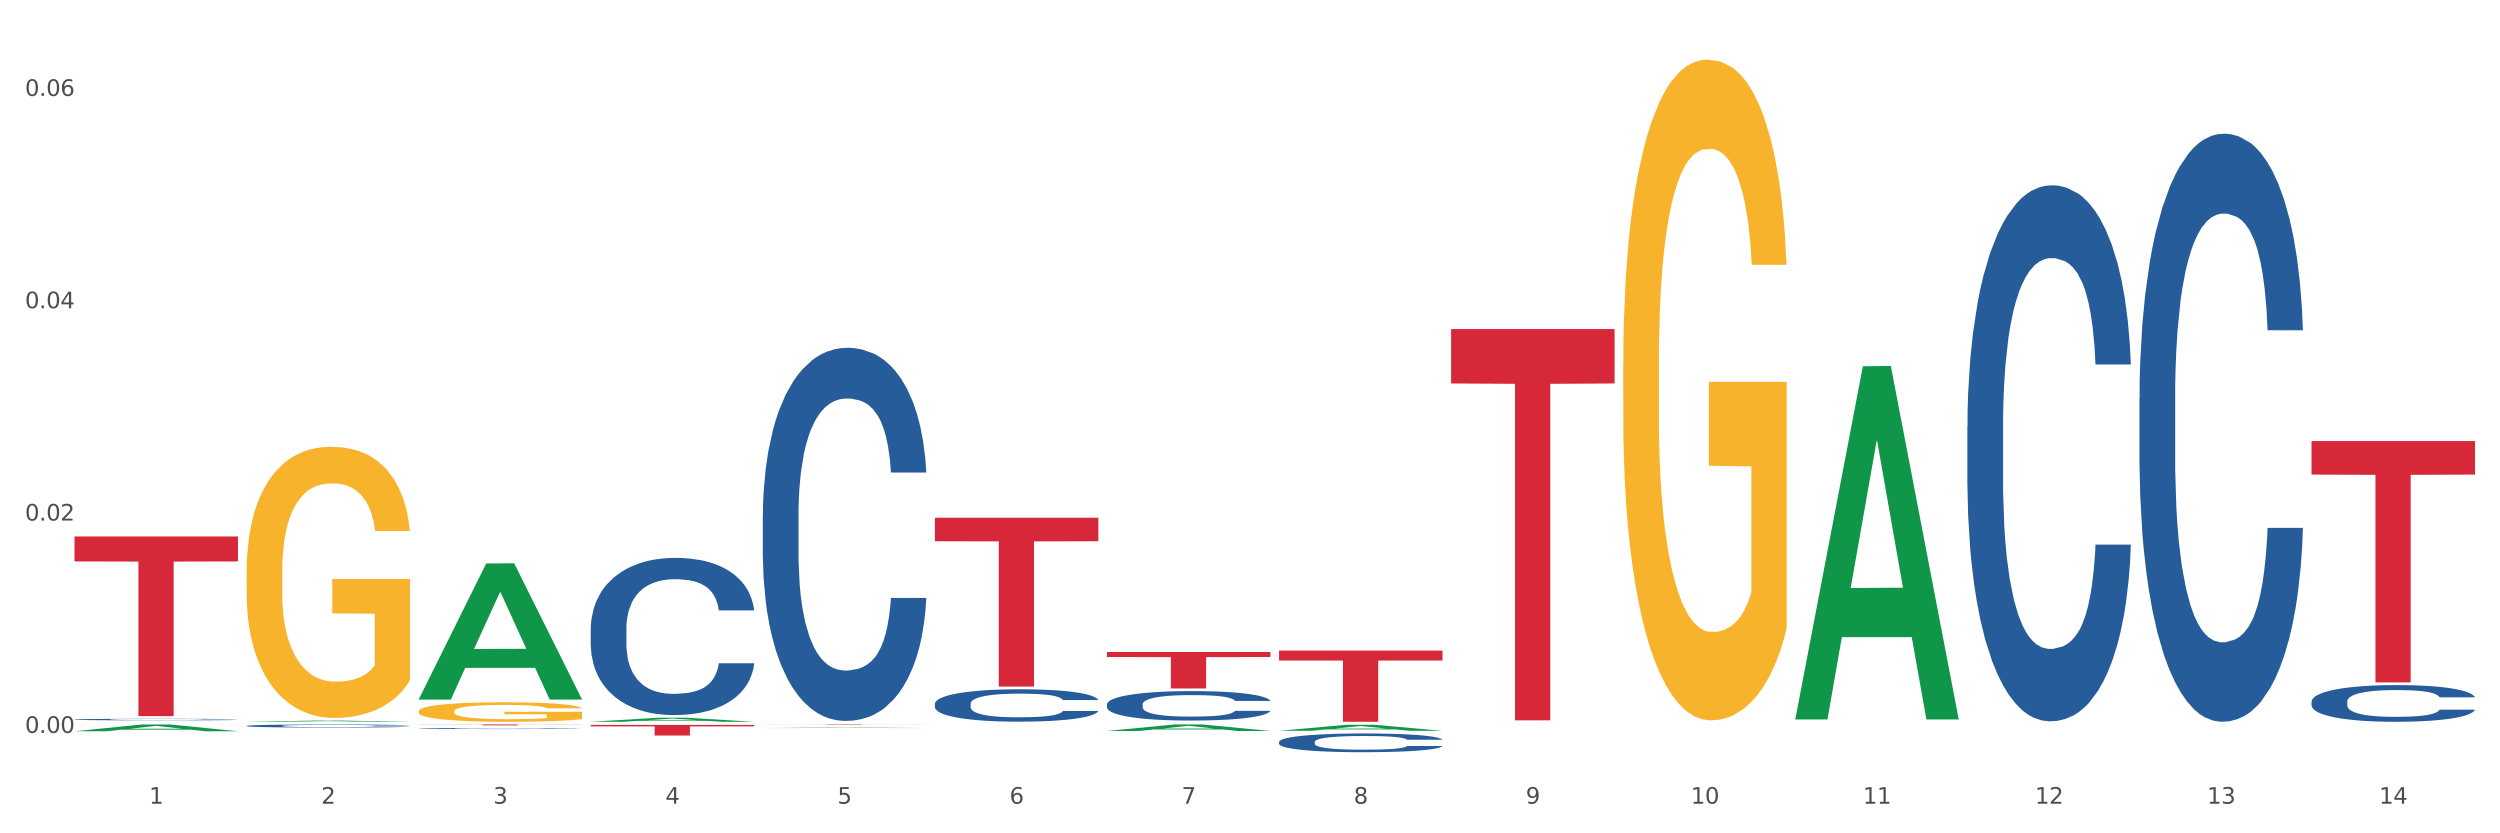 <?xml version="1.0" encoding="utf-8" standalone="no"?>
<!DOCTYPE svg PUBLIC "-//W3C//DTD SVG 1.1//EN"
  "http://www.w3.org/Graphics/SVG/1.1/DTD/svg11.dtd">
<svg xmlns:xlink="http://www.w3.org/1999/xlink" width="1080pt" height="360pt" viewBox="0 0 1080 360" xmlns="http://www.w3.org/2000/svg" version="1.1">
 <rect x="0" y="0" width="1080" height="360" fill="#333333" stroke="none"/>
 <defs>
  <style type="text/css">*{stroke-linejoin: round; stroke-linecap: butt}</style>
 </defs>
 <g id="figure_1">
  <g id="patch_1">
   <path d="M 0 360 
L 1080 360 
L 1080 0 
L 0 0 
z
" style="fill: #ffffff; stroke: #ffffff; stroke-linejoin: miter"/>
  </g>
  <g id="axes_1">
   <g id="matplotlib.axis_1">
    <g id="xtick_1">
     <g id="text_1">
      <!-- 1 -->
      <g style="fill: #4d4d4d" transform="translate(64.432 347.204) scale(0.096 -0.096)">
       <defs>
        <path id="DejaVuSans-31" d="M 794 531 
L 1825 531 
L 1825 4091 
L 703 3866 
L 703 4441 
L 1819 4666 
L 2450 4666 
L 2450 531 
L 3481 531 
L 3481 0 
L 794 0 
L 794 531 
z
" transform="scale(0.016)"/>
       </defs>
       <use xlink:href="#DejaVuSans-31"/>
      </g>
     </g>
    </g>
    <g id="xtick_2">
     <g id="text_2">
      <!-- 2 -->
      <g style="fill: #4d4d4d" transform="translate(138.771 347.204) scale(0.096 -0.096)">
       <defs>
        <path id="DejaVuSans-32" d="M 1228 531 
L 3431 531 
L 3431 0 
L 469 0 
L 469 531 
Q 828 903 1448 1529 
Q 2069 2156 2228 2338 
Q 2531 2678 2651 2914 
Q 2772 3150 2772 3378 
Q 2772 3750 2511 3984 
Q 2250 4219 1831 4219 
Q 1534 4219 1204 4116 
Q 875 4013 500 3803 
L 500 4441 
Q 881 4594 1212 4672 
Q 1544 4750 1819 4750 
Q 2544 4750 2975 4387 
Q 3406 4025 3406 3419 
Q 3406 3131 3298 2873 
Q 3191 2616 2906 2266 
Q 2828 2175 2409 1742 
Q 1991 1309 1228 531 
z
" transform="scale(0.016)"/>
       </defs>
       <use xlink:href="#DejaVuSans-32"/>
      </g>
     </g>
    </g>
    <g id="xtick_3">
     <g id="text_3">
      <!-- 3 -->
      <g style="fill: #4d4d4d" transform="translate(213.109 347.204) scale(0.096 -0.096)">
       <defs>
        <path id="DejaVuSans-33" d="M 2597 2516 
Q 3050 2419 3304 2112 
Q 3559 1806 3559 1356 
Q 3559 666 3084 287 
Q 2609 -91 1734 -91 
Q 1441 -91 1130 -33 
Q 819 25 488 141 
L 488 750 
Q 750 597 1062 519 
Q 1375 441 1716 441 
Q 2309 441 2620 675 
Q 2931 909 2931 1356 
Q 2931 1769 2642 2001 
Q 2353 2234 1838 2234 
L 1294 2234 
L 1294 2753 
L 1863 2753 
Q 2328 2753 2575 2939 
Q 2822 3125 2822 3475 
Q 2822 3834 2567 4026 
Q 2313 4219 1838 4219 
Q 1578 4219 1281 4162 
Q 984 4106 628 3988 
L 628 4550 
Q 988 4650 1302 4700 
Q 1616 4750 1894 4750 
Q 2613 4750 3031 4423 
Q 3450 4097 3450 3541 
Q 3450 3153 3228 2886 
Q 3006 2619 2597 2516 
z
" transform="scale(0.016)"/>
       </defs>
       <use xlink:href="#DejaVuSans-33"/>
      </g>
     </g>
    </g>
    <g id="xtick_4">
     <g id="text_4">
      <!-- 4 -->
      <g style="fill: #4d4d4d" transform="translate(287.448 347.204) scale(0.096 -0.096)">
       <defs>
        <path id="DejaVuSans-34" d="M 2419 4116 
L 825 1625 
L 2419 1625 
L 2419 4116 
z
M 2253 4666 
L 3047 4666 
L 3047 1625 
L 3713 1625 
L 3713 1100 
L 3047 1100 
L 3047 0 
L 2419 0 
L 2419 1100 
L 313 1100 
L 313 1709 
L 2253 4666 
z
" transform="scale(0.016)"/>
       </defs>
       <use xlink:href="#DejaVuSans-34"/>
      </g>
     </g>
    </g>
    <g id="xtick_5">
     <g id="text_5">
      <!-- 5 -->
      <g style="fill: #4d4d4d" transform="translate(361.787 347.204) scale(0.096 -0.096)">
       <defs>
        <path id="DejaVuSans-35" d="M 691 4666 
L 3169 4666 
L 3169 4134 
L 1269 4134 
L 1269 2991 
Q 1406 3038 1543 3061 
Q 1681 3084 1819 3084 
Q 2600 3084 3056 2656 
Q 3513 2228 3513 1497 
Q 3513 744 3044 326 
Q 2575 -91 1722 -91 
Q 1428 -91 1123 -41 
Q 819 9 494 109 
L 494 744 
Q 775 591 1075 516 
Q 1375 441 1709 441 
Q 2250 441 2565 725 
Q 2881 1009 2881 1497 
Q 2881 1984 2565 2268 
Q 2250 2553 1709 2553 
Q 1456 2553 1204 2497 
Q 953 2441 691 2322 
L 691 4666 
z
" transform="scale(0.016)"/>
       </defs>
       <use xlink:href="#DejaVuSans-35"/>
      </g>
     </g>
    </g>
    <g id="xtick_6">
     <g id="text_6">
      <!-- 6 -->
      <g style="fill: #4d4d4d" transform="translate(436.125 347.204) scale(0.096 -0.096)">
       <defs>
        <path id="DejaVuSans-36" d="M 2113 2584 
Q 1688 2584 1439 2293 
Q 1191 2003 1191 1497 
Q 1191 994 1439 701 
Q 1688 409 2113 409 
Q 2538 409 2786 701 
Q 3034 994 3034 1497 
Q 3034 2003 2786 2293 
Q 2538 2584 2113 2584 
z
M 3366 4563 
L 3366 3988 
Q 3128 4100 2886 4159 
Q 2644 4219 2406 4219 
Q 1781 4219 1451 3797 
Q 1122 3375 1075 2522 
Q 1259 2794 1537 2939 
Q 1816 3084 2150 3084 
Q 2853 3084 3261 2657 
Q 3669 2231 3669 1497 
Q 3669 778 3244 343 
Q 2819 -91 2113 -91 
Q 1303 -91 875 529 
Q 447 1150 447 2328 
Q 447 3434 972 4092 
Q 1497 4750 2381 4750 
Q 2619 4750 2861 4703 
Q 3103 4656 3366 4563 
z
" transform="scale(0.016)"/>
       </defs>
       <use xlink:href="#DejaVuSans-36"/>
      </g>
     </g>
    </g>
    <g id="xtick_7">
     <g id="text_7">
      <!-- 7 -->
      <g style="fill: #4d4d4d" transform="translate(510.464 347.204) scale(0.096 -0.096)">
       <defs>
        <path id="DejaVuSans-37" d="M 525 4666 
L 3525 4666 
L 3525 4397 
L 1831 0 
L 1172 0 
L 2766 4134 
L 525 4134 
L 525 4666 
z
" transform="scale(0.016)"/>
       </defs>
       <use xlink:href="#DejaVuSans-37"/>
      </g>
     </g>
    </g>
    <g id="xtick_8">
     <g id="text_8">
      <!-- 8 -->
      <g style="fill: #4d4d4d" transform="translate(584.803 347.204) scale(0.096 -0.096)">
       <defs>
        <path id="DejaVuSans-38" d="M 2034 2216 
Q 1584 2216 1326 1975 
Q 1069 1734 1069 1313 
Q 1069 891 1326 650 
Q 1584 409 2034 409 
Q 2484 409 2743 651 
Q 3003 894 3003 1313 
Q 3003 1734 2745 1975 
Q 2488 2216 2034 2216 
z
M 1403 2484 
Q 997 2584 770 2862 
Q 544 3141 544 3541 
Q 544 4100 942 4425 
Q 1341 4750 2034 4750 
Q 2731 4750 3128 4425 
Q 3525 4100 3525 3541 
Q 3525 3141 3298 2862 
Q 3072 2584 2669 2484 
Q 3125 2378 3379 2068 
Q 3634 1759 3634 1313 
Q 3634 634 3220 271 
Q 2806 -91 2034 -91 
Q 1263 -91 848 271 
Q 434 634 434 1313 
Q 434 1759 690 2068 
Q 947 2378 1403 2484 
z
M 1172 3481 
Q 1172 3119 1398 2916 
Q 1625 2713 2034 2713 
Q 2441 2713 2670 2916 
Q 2900 3119 2900 3481 
Q 2900 3844 2670 4047 
Q 2441 4250 2034 4250 
Q 1625 4250 1398 4047 
Q 1172 3844 1172 3481 
z
" transform="scale(0.016)"/>
       </defs>
       <use xlink:href="#DejaVuSans-38"/>
      </g>
     </g>
    </g>
    <g id="xtick_9">
     <g id="text_9">
      <!-- 9 -->
      <g style="fill: #4d4d4d" transform="translate(659.142 347.204) scale(0.096 -0.096)">
       <defs>
        <path id="DejaVuSans-39" d="M 703 97 
L 703 672 
Q 941 559 1184 500 
Q 1428 441 1663 441 
Q 2288 441 2617 861 
Q 2947 1281 2994 2138 
Q 2813 1869 2534 1725 
Q 2256 1581 1919 1581 
Q 1219 1581 811 2004 
Q 403 2428 403 3163 
Q 403 3881 828 4315 
Q 1253 4750 1959 4750 
Q 2769 4750 3195 4129 
Q 3622 3509 3622 2328 
Q 3622 1225 3098 567 
Q 2575 -91 1691 -91 
Q 1453 -91 1209 -44 
Q 966 3 703 97 
z
M 1959 2075 
Q 2384 2075 2632 2365 
Q 2881 2656 2881 3163 
Q 2881 3666 2632 3958 
Q 2384 4250 1959 4250 
Q 1534 4250 1286 3958 
Q 1038 3666 1038 3163 
Q 1038 2656 1286 2365 
Q 1534 2075 1959 2075 
z
" transform="scale(0.016)"/>
       </defs>
       <use xlink:href="#DejaVuSans-39"/>
      </g>
     </g>
    </g>
    <g id="xtick_10">
     <g id="text_10">
      <!-- 10 -->
      <g style="fill: #4d4d4d" transform="translate(730.426 347.204) scale(0.096 -0.096)">
       <defs>
        <path id="DejaVuSans-30" d="M 2034 4250 
Q 1547 4250 1301 3770 
Q 1056 3291 1056 2328 
Q 1056 1369 1301 889 
Q 1547 409 2034 409 
Q 2525 409 2770 889 
Q 3016 1369 3016 2328 
Q 3016 3291 2770 3770 
Q 2525 4250 2034 4250 
z
M 2034 4750 
Q 2819 4750 3233 4129 
Q 3647 3509 3647 2328 
Q 3647 1150 3233 529 
Q 2819 -91 2034 -91 
Q 1250 -91 836 529 
Q 422 1150 422 2328 
Q 422 3509 836 4129 
Q 1250 4750 2034 4750 
z
" transform="scale(0.016)"/>
       </defs>
       <use xlink:href="#DejaVuSans-31"/>
       <use xlink:href="#DejaVuSans-30" transform="translate(63.623 0)"/>
      </g>
     </g>
    </g>
    <g id="xtick_11">
     <g id="text_11">
      <!-- 11 -->
      <g style="fill: #4d4d4d" transform="translate(804.765 347.204) scale(0.096 -0.096)">
       <use xlink:href="#DejaVuSans-31"/>
       <use xlink:href="#DejaVuSans-31" transform="translate(63.623 0)"/>
      </g>
     </g>
    </g>
    <g id="xtick_12">
     <g id="text_12">
      <!-- 12 -->
      <g style="fill: #4d4d4d" transform="translate(879.104 347.204) scale(0.096 -0.096)">
       <use xlink:href="#DejaVuSans-31"/>
       <use xlink:href="#DejaVuSans-32" transform="translate(63.623 0)"/>
      </g>
     </g>
    </g>
    <g id="xtick_13">
     <g id="text_13">
      <!-- 13 -->
      <g style="fill: #4d4d4d" transform="translate(953.442 347.204) scale(0.096 -0.096)">
       <use xlink:href="#DejaVuSans-31"/>
       <use xlink:href="#DejaVuSans-33" transform="translate(63.623 0)"/>
      </g>
     </g>
    </g>
    <g id="xtick_14">
     <g id="text_14">
      <!-- 14 -->
      <g style="fill: #4d4d4d" transform="translate(1027.781 347.204) scale(0.096 -0.096)">
       <use xlink:href="#DejaVuSans-31"/>
       <use xlink:href="#DejaVuSans-34" transform="translate(63.623 0)"/>
      </g>
     </g>
    </g>
    <g id="xtick_15"/>
    <g id="xtick_16"/>
    <g id="xtick_17"/>
    <g id="xtick_18"/>
    <g id="xtick_19"/>
    <g id="xtick_20"/>
    <g id="xtick_21"/>
    <g id="xtick_22"/>
    <g id="xtick_23"/>
    <g id="xtick_24"/>
    <g id="xtick_25"/>
    <g id="xtick_26"/>
    <g id="xtick_27"/>
   </g>
   <g id="matplotlib.axis_2">
    <g id="ytick_1">
     <g id="text_15">
      <!-- 0.00 -->
      <g style="fill: #4d4d4d" transform="translate(10.8 316.607) scale(0.096 -0.096)">
       <defs>
        <path id="DejaVuSans-2e" d="M 684 794 
L 1344 794 
L 1344 0 
L 684 0 
L 684 794 
z
" transform="scale(0.016)"/>
       </defs>
       <use xlink:href="#DejaVuSans-30"/>
       <use xlink:href="#DejaVuSans-2e" transform="translate(63.623 0)"/>
       <use xlink:href="#DejaVuSans-30" transform="translate(95.41 0)"/>
       <use xlink:href="#DejaVuSans-30" transform="translate(159.033 0)"/>
      </g>
     </g>
    </g>
    <g id="ytick_2">
     <g id="text_16">
      <!-- 0.02 -->
      <g style="fill: #4d4d4d" transform="translate(10.8 224.884) scale(0.096 -0.096)">
       <use xlink:href="#DejaVuSans-30"/>
       <use xlink:href="#DejaVuSans-2e" transform="translate(63.623 0)"/>
       <use xlink:href="#DejaVuSans-30" transform="translate(95.41 0)"/>
       <use xlink:href="#DejaVuSans-32" transform="translate(159.033 0)"/>
      </g>
     </g>
    </g>
    <g id="ytick_3">
     <g id="text_17">
      <!-- 0.04 -->
      <g style="fill: #4d4d4d" transform="translate(10.8 133.16) scale(0.096 -0.096)">
       <use xlink:href="#DejaVuSans-30"/>
       <use xlink:href="#DejaVuSans-2e" transform="translate(63.623 0)"/>
       <use xlink:href="#DejaVuSans-30" transform="translate(95.41 0)"/>
       <use xlink:href="#DejaVuSans-34" transform="translate(159.033 0)"/>
      </g>
     </g>
    </g>
    <g id="ytick_4">
     <g id="text_18">
      <!-- 0.06 -->
      <g style="fill: #4d4d4d" transform="translate(10.8 41.436) scale(0.096 -0.096)">
       <use xlink:href="#DejaVuSans-30"/>
       <use xlink:href="#DejaVuSans-2e" transform="translate(63.623 0)"/>
       <use xlink:href="#DejaVuSans-30" transform="translate(95.41 0)"/>
       <use xlink:href="#DejaVuSans-36" transform="translate(159.033 0)"/>
      </g>
     </g>
    </g>
    <g id="ytick_5"/>
    <g id="ytick_6"/>
    <g id="ytick_7"/>
   </g>
   <g id="PolyCollection_1">
    <path d="M 32.175 315.911 
L 32.248 315.908 
L 61.37 312.963 
L 73.456 312.96 
L 102.797 315.917 
L 88.818 315.917 
L 82.484 315.228 
L 52.415 315.228 
L 52.197 315.239 
L 46.081 315.917 
L 32.175 315.917 
L 32.175 315.911 
L 56.201 314.817 
L 78.698 314.814 
L 67.559 313.59 
L 67.413 313.584 
L 67.267 313.593 
L 56.128 314.814 
L 56.201 314.817 
L 32.175 315.911 
z
" clip-path="url(#p1decc661fa)" style="fill: #109648"/>
    <path d="M 552.546 320.496 
L 552.629 320.489 
L 552.629 320.282 
L 552.88 320.001 
L 553.798 319.484 
L 554.967 319.093 
L 556.97 318.635 
L 558.055 318.443 
L 559.475 318.229 
L 562.396 317.882 
L 565.735 317.586 
L 568.073 317.424 
L 569.826 317.32 
L 573.749 317.136 
L 576.003 317.054 
L 578.34 316.988 
L 580.344 316.944 
L 583.683 316.892 
L 586.354 316.87 
L 589.443 316.862 
L 592.031 316.87 
L 595.453 316.899 
L 600.462 316.988 
L 602.382 317.04 
L 604.97 317.128 
L 607.641 317.246 
L 609.811 317.365 
L 612.316 317.534 
L 614.903 317.756 
L 617.408 318.037 
L 619.161 318.295 
L 620.58 318.568 
L 621.832 318.901 
L 622.75 319.263 
L 623.168 319.565 
L 607.891 319.565 
L 607.474 319.292 
L 606.639 318.997 
L 605.804 318.797 
L 604.886 318.635 
L 603.467 318.45 
L 602.215 318.332 
L 600.128 318.192 
L 598.208 318.103 
L 596.622 318.051 
L 594.702 318.007 
L 590.612 317.963 
L 587.69 317.963 
L 585.853 317.978 
L 583.6 318.015 
L 581.68 318.066 
L 579.426 318.155 
L 577.673 318.251 
L 575.92 318.376 
L 574.918 318.465 
L 573.415 318.628 
L 572.414 318.76 
L 571.078 318.989 
L 570.327 319.152 
L 568.991 319.573 
L 568.407 319.883 
L 568.156 320.097 
L 567.989 320.334 
L 567.989 321.486 
L 568.49 322.003 
L 568.908 322.224 
L 569.575 322.475 
L 570.827 322.8 
L 572.664 323.118 
L 574.584 323.347 
L 576.17 323.487 
L 577.673 323.591 
L 579.175 323.672 
L 581.012 323.746 
L 582.514 323.79 
L 584.768 323.834 
L 587.439 323.856 
L 589.526 323.856 
L 593.784 323.82 
L 595.704 323.783 
L 597.54 323.731 
L 599.544 323.65 
L 601.13 323.561 
L 602.048 323.495 
L 603.551 323.354 
L 604.719 323.207 
L 605.721 323.037 
L 606.389 322.889 
L 607.14 322.667 
L 607.724 322.416 
L 607.891 322.283 
L 623.168 322.283 
L 622.834 322.549 
L 622.249 322.808 
L 621.081 323.155 
L 620.163 323.354 
L 618.743 323.598 
L 617.241 323.805 
L 615.154 324.034 
L 613.234 324.204 
L 611.23 324.351 
L 609.06 324.484 
L 605.137 324.669 
L 603.718 324.721 
L 600.712 324.809 
L 598.375 324.861 
L 594.952 324.913 
L 591.446 324.942 
L 587.773 324.95 
L 584.518 324.935 
L 580.928 324.89 
L 578.674 324.846 
L 576.17 324.78 
L 573.248 324.676 
L 570.494 324.551 
L 567.906 324.403 
L 565.485 324.233 
L 563.231 324.041 
L 560.309 323.724 
L 558.139 323.413 
L 556.553 323.125 
L 555.468 322.882 
L 554.382 322.571 
L 553.798 322.357 
L 552.88 321.84 
L 552.546 321.36 
L 552.546 320.496 
z
" clip-path="url(#p1decc661fa)" style="fill: #255c99"/>
    <path d="M 478.207 304.276 
L 478.291 304.264 
L 478.291 303.939 
L 478.541 303.498 
L 479.459 302.684 
L 480.628 302.069 
L 482.632 301.348 
L 483.717 301.046 
L 485.136 300.71 
L 488.058 300.164 
L 491.397 299.699 
L 493.734 299.443 
L 495.487 299.281 
L 499.41 298.99 
L 501.664 298.862 
L 504.002 298.758 
L 506.005 298.688 
L 509.344 298.607 
L 512.016 298.572 
L 515.104 298.56 
L 517.692 298.572 
L 521.115 298.618 
L 526.123 298.758 
L 528.043 298.839 
L 530.631 298.979 
L 533.302 299.164 
L 535.473 299.35 
L 537.977 299.617 
L 540.565 299.966 
L 543.069 300.407 
L 544.822 300.814 
L 546.241 301.244 
L 547.493 301.767 
L 548.412 302.336 
L 548.829 302.812 
L 533.553 302.812 
L 533.135 302.382 
L 532.301 301.918 
L 531.466 301.604 
L 530.548 301.348 
L 529.128 301.058 
L 527.876 300.872 
L 525.789 300.651 
L 523.869 300.512 
L 522.283 300.431 
L 520.363 300.361 
L 516.273 300.291 
L 513.351 300.291 
L 511.515 300.315 
L 509.261 300.373 
L 507.341 300.454 
L 505.087 300.593 
L 503.334 300.744 
L 501.581 300.942 
L 500.579 301.081 
L 499.077 301.337 
L 498.075 301.546 
L 496.739 301.906 
L 495.988 302.162 
L 494.652 302.824 
L 494.068 303.312 
L 493.818 303.649 
L 493.651 304.02 
L 493.651 305.833 
L 494.151 306.646 
L 494.569 306.994 
L 495.237 307.389 
L 496.489 307.901 
L 498.325 308.4 
L 500.245 308.76 
L 501.831 308.981 
L 503.334 309.144 
L 504.837 309.271 
L 506.673 309.388 
L 508.176 309.457 
L 510.429 309.527 
L 513.101 309.562 
L 515.188 309.562 
L 519.445 309.504 
L 521.365 309.446 
L 523.202 309.364 
L 525.205 309.237 
L 526.791 309.097 
L 527.709 308.993 
L 529.212 308.772 
L 530.381 308.54 
L 531.382 308.272 
L 532.05 308.04 
L 532.801 307.691 
L 533.386 307.297 
L 533.553 307.087 
L 548.829 307.087 
L 548.495 307.506 
L 547.911 307.912 
L 546.742 308.458 
L 545.824 308.772 
L 544.405 309.155 
L 542.902 309.481 
L 540.815 309.841 
L 538.895 310.108 
L 536.892 310.34 
L 534.721 310.549 
L 530.798 310.84 
L 529.379 310.921 
L 526.374 311.061 
L 524.036 311.142 
L 520.614 311.223 
L 517.108 311.27 
L 513.435 311.281 
L 510.179 311.258 
L 506.59 311.188 
L 504.336 311.119 
L 501.831 311.014 
L 498.91 310.851 
L 496.155 310.654 
L 493.567 310.422 
L 491.146 310.154 
L 488.892 309.852 
L 485.971 309.353 
L 483.8 308.865 
L 482.214 308.412 
L 481.129 308.028 
L 480.044 307.54 
L 479.459 307.204 
L 478.541 306.39 
L 478.207 305.635 
L 478.207 304.276 
z
" clip-path="url(#p1decc661fa)" style="fill: #255c99"/>
    <path d="M 403.869 304.051 
L 403.952 304.039 
L 403.952 303.681 
L 404.202 303.195 
L 405.121 302.301 
L 406.289 301.624 
L 408.293 300.831 
L 409.378 300.499 
L 410.797 300.129 
L 413.719 299.528 
L 417.058 299.017 
L 419.395 298.736 
L 421.148 298.557 
L 425.072 298.238 
L 427.326 298.097 
L 429.663 297.982 
L 431.666 297.905 
L 435.006 297.816 
L 437.677 297.778 
L 440.766 297.765 
L 443.353 297.778 
L 446.776 297.829 
L 451.785 297.982 
L 453.704 298.072 
L 456.292 298.225 
L 458.964 298.429 
L 461.134 298.634 
L 463.638 298.928 
L 466.226 299.311 
L 468.73 299.797 
L 470.483 300.244 
L 471.903 300.716 
L 473.155 301.291 
L 474.073 301.918 
L 474.49 302.441 
L 459.214 302.441 
L 458.797 301.969 
L 457.962 301.458 
L 457.127 301.113 
L 456.209 300.831 
L 454.79 300.512 
L 453.538 300.308 
L 451.451 300.065 
L 449.531 299.912 
L 447.945 299.822 
L 446.025 299.745 
L 441.934 299.669 
L 439.012 299.669 
L 437.176 299.694 
L 434.922 299.758 
L 433.002 299.848 
L 430.748 300.001 
L 428.995 300.167 
L 427.242 300.384 
L 426.24 300.538 
L 424.738 300.819 
L 423.736 301.049 
L 422.401 301.445 
L 421.649 301.726 
L 420.314 302.454 
L 419.729 302.991 
L 419.479 303.361 
L 419.312 303.77 
L 419.312 305.763 
L 419.813 306.658 
L 420.23 307.041 
L 420.898 307.476 
L 422.15 308.038 
L 423.987 308.587 
L 425.907 308.983 
L 427.493 309.226 
L 428.995 309.405 
L 430.498 309.545 
L 432.334 309.673 
L 433.837 309.75 
L 436.091 309.827 
L 438.762 309.865 
L 440.849 309.865 
L 445.106 309.801 
L 447.026 309.737 
L 448.863 309.648 
L 450.866 309.507 
L 452.452 309.354 
L 453.371 309.239 
L 454.873 308.996 
L 456.042 308.741 
L 457.044 308.447 
L 457.711 308.191 
L 458.463 307.808 
L 459.047 307.373 
L 459.214 307.143 
L 474.49 307.143 
L 474.156 307.603 
L 473.572 308.051 
L 472.403 308.651 
L 471.485 308.996 
L 470.066 309.418 
L 468.563 309.775 
L 466.477 310.172 
L 464.557 310.465 
L 462.553 310.721 
L 460.383 310.951 
L 456.459 311.27 
L 455.04 311.36 
L 452.035 311.513 
L 449.698 311.603 
L 446.275 311.692 
L 442.769 311.743 
L 439.096 311.756 
L 435.84 311.73 
L 432.251 311.654 
L 429.997 311.577 
L 427.493 311.462 
L 424.571 311.283 
L 421.816 311.066 
L 419.228 310.81 
L 416.808 310.517 
L 414.554 310.184 
L 411.632 309.635 
L 409.462 309.098 
L 407.875 308.6 
L 406.79 308.178 
L 405.705 307.642 
L 405.121 307.271 
L 404.202 306.377 
L 403.869 305.546 
L 403.869 304.051 
z
" clip-path="url(#p1decc661fa)" style="fill: #255c99"/>
    <path d="M 329.53 222.678 
L 329.613 222.53 
L 329.613 218.408 
L 329.864 212.814 
L 330.782 202.51 
L 331.951 194.708 
L 333.954 185.581 
L 335.039 181.753 
L 336.458 177.484 
L 339.38 170.565 
L 342.719 164.677 
L 345.057 161.438 
L 346.81 159.377 
L 350.733 155.697 
L 352.987 154.078 
L 355.324 152.753 
L 357.328 151.87 
L 360.667 150.839 
L 363.338 150.397 
L 366.427 150.25 
L 369.015 150.397 
L 372.437 150.986 
L 377.446 152.753 
L 379.366 153.783 
L 381.954 155.55 
L 384.625 157.905 
L 386.795 160.261 
L 389.3 163.646 
L 391.887 168.063 
L 394.392 173.657 
L 396.145 178.809 
L 397.564 184.256 
L 398.816 190.88 
L 399.734 198.093 
L 400.152 204.129 
L 384.875 204.129 
L 384.458 198.682 
L 383.623 192.794 
L 382.788 188.819 
L 381.87 185.581 
L 380.451 181.9 
L 379.199 179.545 
L 377.112 176.748 
L 375.192 174.982 
L 373.606 173.951 
L 371.686 173.068 
L 367.595 172.185 
L 364.674 172.185 
L 362.837 172.479 
L 360.583 173.215 
L 358.663 174.245 
L 356.41 176.012 
L 354.656 177.926 
L 352.903 180.428 
L 351.902 182.195 
L 350.399 185.433 
L 349.397 188.083 
L 348.062 192.647 
L 347.31 195.885 
L 345.975 204.276 
L 345.391 210.459 
L 345.14 214.728 
L 344.973 219.439 
L 344.973 242.404 
L 345.474 252.708 
L 345.891 257.125 
L 346.559 262.13 
L 347.811 268.607 
L 349.648 274.937 
L 351.568 279.501 
L 353.154 282.298 
L 354.656 284.358 
L 356.159 285.978 
L 357.996 287.45 
L 359.498 288.333 
L 361.752 289.216 
L 364.423 289.658 
L 366.51 289.658 
L 370.768 288.922 
L 372.688 288.186 
L 374.524 287.155 
L 376.528 285.536 
L 378.114 283.77 
L 379.032 282.445 
L 380.534 279.648 
L 381.703 276.704 
L 382.705 273.318 
L 383.373 270.374 
L 384.124 265.957 
L 384.708 260.952 
L 384.875 258.302 
L 400.152 258.302 
L 399.818 263.602 
L 399.233 268.754 
L 398.065 275.673 
L 397.146 279.648 
L 395.727 284.506 
L 394.225 288.628 
L 392.138 293.191 
L 390.218 296.577 
L 388.214 299.521 
L 386.044 302.171 
L 382.121 305.851 
L 380.701 306.882 
L 377.696 308.648 
L 375.359 309.679 
L 371.936 310.709 
L 368.43 311.298 
L 364.757 311.445 
L 361.502 311.151 
L 357.912 310.267 
L 355.658 309.384 
L 353.154 308.059 
L 350.232 305.998 
L 347.477 303.496 
L 344.89 300.552 
L 342.469 297.166 
L 340.215 293.338 
L 337.293 287.008 
L 335.123 280.825 
L 333.537 275.084 
L 332.452 270.226 
L 331.366 264.044 
L 330.782 259.774 
L 329.864 249.47 
L 329.53 239.901 
L 329.53 222.678 
z
" clip-path="url(#p1decc661fa)" style="fill: #255c99"/>
    <path d="M 255.191 271.515 
L 255.275 271.453 
L 255.275 269.717 
L 255.525 267.361 
L 256.443 263.02 
L 257.612 259.733 
L 259.615 255.889 
L 260.701 254.277 
L 262.12 252.478 
L 265.041 249.564 
L 268.381 247.083 
L 270.718 245.719 
L 272.471 244.851 
L 276.394 243.301 
L 278.648 242.619 
L 280.986 242.061 
L 282.989 241.689 
L 286.328 241.255 
L 288.999 241.068 
L 292.088 241.006 
L 294.676 241.068 
L 298.098 241.317 
L 303.107 242.061 
L 305.027 242.495 
L 307.615 243.239 
L 310.286 244.231 
L 312.457 245.223 
L 314.961 246.649 
L 317.549 248.51 
L 320.053 250.866 
L 321.806 253.036 
L 323.225 255.331 
L 324.477 258.121 
L 325.396 261.16 
L 325.813 263.702 
L 310.537 263.702 
L 310.119 261.408 
L 309.284 258.927 
L 308.45 257.253 
L 307.531 255.889 
L 306.112 254.339 
L 304.86 253.346 
L 302.773 252.168 
L 300.853 251.424 
L 299.267 250.99 
L 297.347 250.618 
L 293.257 250.246 
L 290.335 250.246 
L 288.499 250.37 
L 286.245 250.68 
L 284.325 251.114 
L 282.071 251.858 
L 280.318 252.664 
L 278.565 253.718 
L 277.563 254.463 
L 276.06 255.827 
L 275.059 256.943 
L 273.723 258.865 
L 272.972 260.23 
L 271.636 263.764 
L 271.052 266.369 
L 270.801 268.167 
L 270.634 270.151 
L 270.634 279.825 
L 271.135 284.165 
L 271.553 286.026 
L 272.22 288.134 
L 273.473 290.862 
L 275.309 293.529 
L 277.229 295.451 
L 278.815 296.629 
L 280.318 297.497 
L 281.82 298.18 
L 283.657 298.8 
L 285.159 299.172 
L 287.413 299.544 
L 290.085 299.73 
L 292.172 299.73 
L 296.429 299.42 
L 298.349 299.11 
L 300.185 298.676 
L 302.189 297.994 
L 303.775 297.249 
L 304.693 296.691 
L 306.196 295.513 
L 307.364 294.273 
L 308.366 292.847 
L 309.034 291.607 
L 309.785 289.746 
L 310.37 287.638 
L 310.537 286.522 
L 325.813 286.522 
L 325.479 288.754 
L 324.895 290.924 
L 323.726 293.839 
L 322.808 295.513 
L 321.389 297.559 
L 319.886 299.296 
L 317.799 301.218 
L 315.879 302.644 
L 313.876 303.884 
L 311.705 305.001 
L 307.782 306.551 
L 306.363 306.985 
L 303.358 307.729 
L 301.02 308.163 
L 297.598 308.597 
L 294.092 308.845 
L 290.419 308.907 
L 287.163 308.783 
L 283.573 308.411 
L 281.32 308.039 
L 278.815 307.481 
L 275.893 306.613 
L 273.139 305.559 
L 270.551 304.319 
L 268.13 302.892 
L 265.876 301.28 
L 262.955 298.614 
L 260.784 296.009 
L 259.198 293.591 
L 258.113 291.545 
L 257.028 288.94 
L 256.443 287.142 
L 255.525 282.801 
L 255.191 278.77 
L 255.191 271.515 
z
" clip-path="url(#p1decc661fa)" style="fill: #255c99"/>
    <path d="M 180.852 314.703 
L 180.936 314.702 
L 180.936 314.691 
L 181.186 314.676 
L 182.105 314.647 
L 183.273 314.626 
L 185.277 314.6 
L 186.362 314.59 
L 187.781 314.578 
L 190.703 314.559 
L 194.042 314.543 
L 196.379 314.534 
L 198.132 314.528 
L 202.056 314.518 
L 204.31 314.513 
L 206.647 314.51 
L 208.65 314.507 
L 211.989 314.505 
L 214.661 314.503 
L 217.749 314.503 
L 220.337 314.503 
L 223.76 314.505 
L 228.768 314.51 
L 230.688 314.513 
L 233.276 314.518 
L 235.947 314.524 
L 238.118 314.531 
L 240.622 314.54 
L 243.21 314.552 
L 245.714 314.568 
L 247.467 314.582 
L 248.886 314.597 
L 250.139 314.615 
L 251.057 314.635 
L 251.474 314.652 
L 236.198 314.652 
L 235.78 314.637 
L 234.946 314.62 
L 234.111 314.609 
L 233.193 314.6 
L 231.774 314.59 
L 230.521 314.584 
L 228.434 314.576 
L 226.514 314.571 
L 224.928 314.568 
L 223.008 314.566 
L 218.918 314.563 
L 215.996 314.563 
L 214.16 314.564 
L 211.906 314.566 
L 209.986 314.569 
L 207.732 314.574 
L 205.979 314.579 
L 204.226 314.586 
L 203.224 314.591 
L 201.722 314.6 
L 200.72 314.607 
L 199.384 314.62 
L 198.633 314.629 
L 197.297 314.652 
L 196.713 314.669 
L 196.463 314.681 
L 196.296 314.694 
L 196.296 314.757 
L 196.797 314.786 
L 197.214 314.798 
L 197.882 314.812 
L 199.134 314.83 
L 200.97 314.847 
L 202.89 314.86 
L 204.476 314.867 
L 205.979 314.873 
L 207.482 314.877 
L 209.318 314.882 
L 210.821 314.884 
L 213.075 314.886 
L 215.746 314.888 
L 217.833 314.888 
L 222.09 314.886 
L 224.01 314.884 
L 225.847 314.881 
L 227.85 314.876 
L 229.436 314.871 
L 230.354 314.868 
L 231.857 314.86 
L 233.026 314.852 
L 234.027 314.843 
L 234.695 314.834 
L 235.447 314.822 
L 236.031 314.808 
L 236.198 314.801 
L 251.474 314.801 
L 251.14 314.816 
L 250.556 314.83 
L 249.387 314.849 
L 248.469 314.86 
L 247.05 314.873 
L 245.547 314.885 
L 243.46 314.897 
L 241.54 314.907 
L 239.537 314.915 
L 237.367 314.922 
L 233.443 314.932 
L 232.024 314.935 
L 229.019 314.94 
L 226.681 314.943 
L 223.259 314.946 
L 219.753 314.947 
L 216.08 314.948 
L 212.824 314.947 
L 209.235 314.945 
L 206.981 314.942 
L 204.476 314.938 
L 201.555 314.933 
L 198.8 314.926 
L 196.212 314.918 
L 193.791 314.908 
L 191.538 314.898 
L 188.616 314.88 
L 186.445 314.863 
L 184.859 314.847 
L 183.774 314.834 
L 182.689 314.817 
L 182.105 314.805 
L 181.186 314.777 
L 180.852 314.75 
L 180.852 314.703 
z
" clip-path="url(#p1decc661fa)" style="fill: #255c99"/>
    <path d="M 106.514 313.58 
L 106.597 313.578 
L 106.597 313.545 
L 106.848 313.499 
L 107.766 313.415 
L 108.935 313.351 
L 110.938 313.276 
L 112.023 313.245 
L 113.442 313.21 
L 116.364 313.153 
L 119.703 313.105 
L 122.04 313.078 
L 123.794 313.061 
L 127.717 313.031 
L 129.971 313.018 
L 132.308 313.007 
L 134.312 313 
L 137.651 312.991 
L 140.322 312.988 
L 143.411 312.987 
L 145.998 312.988 
L 149.421 312.993 
L 154.43 313.007 
L 156.35 313.015 
L 158.937 313.03 
L 161.609 313.049 
L 163.779 313.068 
L 166.283 313.096 
L 168.871 313.132 
L 171.376 313.178 
L 173.129 313.22 
L 174.548 313.265 
L 175.8 313.319 
L 176.718 313.378 
L 177.135 313.428 
L 161.859 313.428 
L 161.442 313.383 
L 160.607 313.335 
L 159.772 313.302 
L 158.854 313.276 
L 157.435 313.246 
L 156.183 313.226 
L 154.096 313.204 
L 152.176 313.189 
L 150.59 313.181 
L 148.67 313.173 
L 144.579 313.166 
L 141.658 313.166 
L 139.821 313.169 
L 137.567 313.175 
L 135.647 313.183 
L 133.393 313.197 
L 131.64 313.213 
L 129.887 313.234 
L 128.886 313.248 
L 127.383 313.275 
L 126.381 313.296 
L 125.046 313.334 
L 124.294 313.36 
L 122.959 313.429 
L 122.374 313.48 
L 122.124 313.515 
L 121.957 313.553 
L 121.957 313.741 
L 122.458 313.826 
L 122.875 313.862 
L 123.543 313.903 
L 124.795 313.956 
L 126.632 314.008 
L 128.552 314.045 
L 130.138 314.068 
L 131.64 314.085 
L 133.143 314.098 
L 134.979 314.11 
L 136.482 314.117 
L 138.736 314.125 
L 141.407 314.128 
L 143.494 314.128 
L 147.751 314.122 
L 149.671 314.116 
L 151.508 314.108 
L 153.511 314.094 
L 155.097 314.08 
L 156.016 314.069 
L 157.518 314.046 
L 158.687 314.022 
L 159.689 313.994 
L 160.357 313.97 
L 161.108 313.934 
L 161.692 313.893 
L 161.859 313.871 
L 177.135 313.871 
L 176.802 313.915 
L 176.217 313.957 
L 175.049 314.014 
L 174.13 314.046 
L 172.711 314.086 
L 171.209 314.12 
L 169.122 314.157 
L 167.202 314.185 
L 165.198 314.209 
L 163.028 314.231 
L 159.104 314.261 
L 157.685 314.269 
L 154.68 314.284 
L 152.343 314.292 
L 148.92 314.301 
L 145.414 314.305 
L 141.741 314.307 
L 138.486 314.304 
L 134.896 314.297 
L 132.642 314.29 
L 130.138 314.279 
L 127.216 314.262 
L 124.461 314.242 
L 121.874 314.217 
L 119.453 314.19 
L 117.199 314.158 
L 114.277 314.107 
L 112.107 314.056 
L 110.521 314.009 
L 109.435 313.969 
L 108.35 313.918 
L 107.766 313.883 
L 106.848 313.799 
L 106.514 313.721 
L 106.514 313.58 
z
" clip-path="url(#p1decc661fa)" style="fill: #255c99"/>
    <path d="M 32.175 310.825 
L 32.258 310.825 
L 32.258 310.808 
L 32.509 310.784 
L 33.427 310.742 
L 34.596 310.709 
L 36.599 310.671 
L 37.684 310.655 
L 39.104 310.637 
L 42.025 310.609 
L 45.364 310.584 
L 47.702 310.571 
L 49.455 310.562 
L 53.378 310.547 
L 55.632 310.54 
L 57.969 310.535 
L 59.973 310.531 
L 63.312 310.527 
L 65.983 310.525 
L 69.072 310.524 
L 71.66 310.525 
L 75.082 310.527 
L 80.091 310.535 
L 82.011 310.539 
L 84.599 310.546 
L 87.27 310.556 
L 89.44 310.566 
L 91.945 310.58 
L 94.533 310.598 
L 97.037 310.621 
L 98.79 310.643 
L 100.209 310.666 
L 101.461 310.693 
L 102.379 310.723 
L 102.797 310.748 
L 87.52 310.748 
L 87.103 310.726 
L 86.268 310.701 
L 85.434 310.685 
L 84.515 310.671 
L 83.096 310.656 
L 81.844 310.646 
L 79.757 310.634 
L 77.837 310.627 
L 76.251 310.623 
L 74.331 310.619 
L 70.241 310.615 
L 67.319 310.615 
L 65.482 310.617 
L 63.229 310.62 
L 61.309 310.624 
L 59.055 310.631 
L 57.302 310.639 
L 55.549 310.65 
L 54.547 310.657 
L 53.044 310.67 
L 52.043 310.681 
L 50.707 310.7 
L 49.956 310.714 
L 48.62 310.749 
L 48.036 310.775 
L 47.785 310.792 
L 47.618 310.812 
L 47.618 310.907 
L 48.119 310.95 
L 48.537 310.969 
L 49.204 310.99 
L 50.457 311.016 
L 52.293 311.043 
L 54.213 311.062 
L 55.799 311.073 
L 57.302 311.082 
L 58.804 311.089 
L 60.641 311.095 
L 62.143 311.099 
L 64.397 311.102 
L 67.069 311.104 
L 69.155 311.104 
L 73.413 311.101 
L 75.333 311.098 
L 77.169 311.094 
L 79.173 311.087 
L 80.759 311.08 
L 81.677 311.074 
L 83.18 311.062 
L 84.348 311.05 
L 85.35 311.036 
L 86.018 311.024 
L 86.769 311.005 
L 87.353 310.985 
L 87.52 310.974 
L 102.797 310.974 
L 102.463 310.996 
L 101.879 311.017 
L 100.71 311.046 
L 99.792 311.062 
L 98.372 311.083 
L 96.87 311.1 
L 94.783 311.119 
L 92.863 311.133 
L 90.86 311.145 
L 88.689 311.156 
L 84.766 311.171 
L 83.347 311.176 
L 80.341 311.183 
L 78.004 311.187 
L 74.581 311.192 
L 71.075 311.194 
L 67.402 311.195 
L 64.147 311.193 
L 60.557 311.19 
L 58.303 311.186 
L 55.799 311.181 
L 52.877 311.172 
L 50.123 311.162 
L 47.535 311.149 
L 45.114 311.135 
L 42.86 311.119 
L 39.938 311.093 
L 37.768 311.067 
L 36.182 311.043 
L 35.097 311.023 
L 34.011 310.997 
L 33.427 310.98 
L 32.509 310.937 
L 32.175 310.897 
L 32.175 310.825 
z
" clip-path="url(#p1decc661fa)" style="fill: #255c99"/>
    <path d="M 924.24 171.901 
L 924.323 171.669 
L 924.323 165.173 
L 924.573 156.356 
L 925.492 140.114 
L 926.66 127.817 
L 928.664 113.432 
L 929.749 107.399 
L 931.168 100.671 
L 934.09 89.766 
L 937.429 80.485 
L 939.766 75.38 
L 941.519 72.132 
L 945.443 66.331 
L 947.697 63.779 
L 950.034 61.691 
L 952.037 60.299 
L 955.377 58.674 
L 958.048 57.978 
L 961.136 57.746 
L 963.724 57.978 
L 967.147 58.907 
L 972.155 61.691 
L 974.075 63.315 
L 976.663 66.099 
L 979.335 69.812 
L 981.505 73.524 
L 984.009 78.86 
L 986.597 85.821 
L 989.101 94.638 
L 990.854 102.759 
L 992.273 111.344 
L 993.526 121.785 
L 994.444 133.154 
L 994.861 142.667 
L 979.585 142.667 
L 979.168 134.082 
L 978.333 124.801 
L 977.498 118.536 
L 976.58 113.432 
L 975.161 107.631 
L 973.908 103.919 
L 971.822 99.51 
L 969.902 96.726 
L 968.316 95.102 
L 966.396 93.71 
L 962.305 92.318 
L 959.383 92.318 
L 957.547 92.782 
L 955.293 93.942 
L 953.373 95.566 
L 951.119 98.35 
L 949.366 101.367 
L 947.613 105.311 
L 946.611 108.095 
L 945.109 113.2 
L 944.107 117.376 
L 942.771 124.569 
L 942.02 129.673 
L 940.685 142.899 
L 940.1 152.644 
L 939.85 159.372 
L 939.683 166.797 
L 939.683 202.992 
L 940.184 219.234 
L 940.601 226.195 
L 941.269 234.083 
L 942.521 244.292 
L 944.358 254.269 
L 946.278 261.462 
L 947.864 265.871 
L 949.366 269.119 
L 950.869 271.671 
L 952.705 273.991 
L 954.208 275.383 
L 956.462 276.776 
L 959.133 277.472 
L 961.22 277.472 
L 965.477 276.312 
L 967.397 275.151 
L 969.234 273.527 
L 971.237 270.975 
L 972.823 268.191 
L 973.742 266.103 
L 975.244 261.694 
L 976.413 257.054 
L 977.415 251.717 
L 978.082 247.077 
L 978.834 240.116 
L 979.418 232.227 
L 979.585 228.051 
L 994.861 228.051 
L 994.527 236.404 
L 993.943 244.524 
L 992.774 255.43 
L 991.856 261.694 
L 990.437 269.351 
L 988.934 275.848 
L 986.847 283.04 
L 984.927 288.377 
L 982.924 293.017 
L 980.754 297.194 
L 976.83 302.994 
L 975.411 304.618 
L 972.406 307.403 
L 970.069 309.027 
L 966.646 310.651 
L 963.14 311.579 
L 959.467 311.811 
L 956.211 311.347 
L 952.622 309.955 
L 950.368 308.563 
L 947.864 306.474 
L 944.942 303.226 
L 942.187 299.282 
L 939.599 294.641 
L 937.178 289.305 
L 934.925 283.272 
L 932.003 273.295 
L 929.832 263.55 
L 928.246 254.501 
L 927.161 246.845 
L 926.076 237.1 
L 925.492 230.371 
L 924.573 214.13 
L 924.24 199.048 
L 924.24 171.901 
z
" clip-path="url(#p1decc661fa)" style="fill: #255c99"/>
    <path d="M 32.175 231.748 
L 102.797 231.748 
L 102.797 242.536 
L 75.017 242.609 
L 75.017 309.375 
L 59.788 309.375 
L 59.788 242.609 
L 32.175 242.536 
L 32.175 231.821 
L 32.175 231.748 
z
" clip-path="url(#p1decc661fa)" style="fill: #d62839"/>
    <path d="M 255.191 313.159 
L 325.813 313.159 
L 325.813 313.796 
L 298.033 313.8 
L 298.033 317.739 
L 282.804 317.739 
L 282.804 313.8 
L 255.191 313.796 
L 255.191 313.163 
L 255.191 313.159 
z
" clip-path="url(#p1decc661fa)" style="fill: #d62839"/>
    <path d="M 329.53 312.96 
L 400.152 312.96 
L 400.152 312.986 
L 372.371 312.986 
L 372.371 313.148 
L 357.143 313.148 
L 357.143 312.986 
L 329.53 312.986 
L 329.53 312.96 
L 329.53 312.96 
z
" clip-path="url(#p1decc661fa)" style="fill: #d62839"/>
    <path d="M 403.869 223.672 
L 474.49 223.672 
L 474.49 233.809 
L 446.71 233.877 
L 446.71 296.616 
L 431.481 296.616 
L 431.481 233.877 
L 403.869 233.809 
L 403.869 223.741 
L 403.869 223.672 
z
" clip-path="url(#p1decc661fa)" style="fill: #d62839"/>
    <path d="M 478.207 281.672 
L 548.829 281.672 
L 548.829 283.859 
L 521.049 283.874 
L 521.049 297.412 
L 505.82 297.412 
L 505.82 283.874 
L 478.207 283.859 
L 478.207 281.686 
L 478.207 281.672 
z
" clip-path="url(#p1decc661fa)" style="fill: #d62839"/>
    <path d="M 552.546 281.066 
L 623.168 281.066 
L 623.168 285.339 
L 595.388 285.367 
L 595.388 311.811 
L 580.159 311.811 
L 580.159 285.367 
L 552.546 285.339 
L 552.546 281.095 
L 552.546 281.066 
z
" clip-path="url(#p1decc661fa)" style="fill: #d62839"/>
    <path d="M 626.885 142.17 
L 697.506 142.17 
L 697.506 165.656 
L 669.726 165.815 
L 669.726 311.176 
L 654.497 311.176 
L 654.497 165.815 
L 626.885 165.656 
L 626.885 142.328 
L 626.885 142.17 
z
" clip-path="url(#p1decc661fa)" style="fill: #d62839"/>
    <path d="M 998.578 190.537 
L 1069.2 190.537 
L 1069.2 205.027 
L 1041.42 205.125 
L 1041.42 294.81 
L 1026.191 294.81 
L 1026.191 205.125 
L 998.578 205.027 
L 998.578 190.634 
L 998.578 190.537 
z
" clip-path="url(#p1decc661fa)" style="fill: #d62839"/>
    <path d="M 106.514 247.138 
L 106.597 247.031 
L 106.597 243.18 
L 106.764 239.863 
L 107.598 231.839 
L 108.848 225.206 
L 109.765 221.675 
L 110.683 218.787 
L 111.767 215.898 
L 113.101 212.903 
L 115.519 208.516 
L 117.019 206.269 
L 118.854 203.916 
L 122.189 200.492 
L 124.607 198.567 
L 127.108 196.962 
L 131.194 195.036 
L 133.862 194.18 
L 136.697 193.538 
L 140.115 193.11 
L 142.7 193.003 
L 148.37 193.324 
L 153.206 194.287 
L 155.54 195.036 
L 158.542 196.32 
L 160.126 197.176 
L 162.711 198.887 
L 165.379 201.134 
L 167.213 203.06 
L 169.965 206.697 
L 172.049 210.335 
L 173.967 214.828 
L 174.968 217.931 
L 175.718 220.82 
L 176.385 224.136 
L 177.052 229.378 
L 162.044 229.378 
L 161.46 225.634 
L 160.543 222.103 
L 159.209 218.68 
L 158.042 216.54 
L 156.041 213.865 
L 154.206 212.154 
L 152.289 210.87 
L 149.954 209.8 
L 148.12 209.265 
L 145.535 208.837 
L 140.449 208.944 
L 137.03 209.8 
L 134.696 210.87 
L 133.195 211.833 
L 131.861 212.903 
L 130.36 214.4 
L 128.609 216.647 
L 127.358 218.68 
L 126.108 221.248 
L 125.107 223.815 
L 124.19 226.811 
L 123.44 230.02 
L 122.856 233.337 
L 122.356 237.402 
L 121.939 244.143 
L 121.939 258.8 
L 122.106 262.116 
L 122.522 266.503 
L 123.023 269.819 
L 123.856 273.778 
L 124.607 276.452 
L 126.024 280.304 
L 127.609 283.513 
L 128.859 285.546 
L 130.11 287.258 
L 132.278 289.612 
L 134.696 291.537 
L 136.78 292.714 
L 139.615 293.784 
L 141.533 294.212 
L 143.2 294.426 
L 147.286 294.426 
L 150.204 294.105 
L 153.456 293.356 
L 155.957 292.393 
L 158.042 291.216 
L 160.376 289.291 
L 161.877 287.472 
L 161.877 265.112 
L 143.534 265.005 
L 143.534 250.134 
L 177.135 250.134 
L 177.135 293.784 
L 175.718 296.031 
L 174.134 298.063 
L 172.466 299.882 
L 169.965 302.129 
L 166.963 304.269 
L 164.295 305.766 
L 161.46 307.05 
L 158.125 308.227 
L 153.789 309.297 
L 151.121 309.725 
L 147.786 310.046 
L 143.867 310.153 
L 140.449 309.939 
L 137.114 309.404 
L 133.612 308.441 
L 130.193 307.05 
L 127.609 305.659 
L 125.024 303.948 
L 122.272 301.701 
L 120.104 299.561 
L 118.437 297.635 
L 116.603 295.175 
L 114.601 291.965 
L 113.101 289.077 
L 111.767 286.081 
L 110.349 282.229 
L 109.349 278.913 
L 108.348 274.74 
L 107.764 271.638 
L 107.097 266.824 
L 106.597 260.083 
L 106.514 247.138 
z
" clip-path="url(#p1decc661fa)" style="fill: #f7b32b"/>
    <path d="M 180.852 312.96 
L 251.474 312.96 
L 251.474 313.015 
L 223.694 313.015 
L 223.694 313.354 
L 208.465 313.354 
L 208.465 313.015 
L 180.852 313.015 
L 180.852 312.96 
L 180.852 312.96 
z
" clip-path="url(#p1decc661fa)" style="fill: #d62839"/>
    <path d="M 998.578 303.081 
L 998.662 303.067 
L 998.662 302.661 
L 998.912 302.111 
L 999.83 301.098 
L 1000.999 300.331 
L 1003.003 299.433 
L 1004.088 299.057 
L 1005.507 298.637 
L 1008.429 297.956 
L 1011.768 297.377 
L 1014.105 297.059 
L 1015.858 296.856 
L 1019.781 296.494 
L 1022.035 296.335 
L 1024.373 296.205 
L 1026.376 296.118 
L 1029.715 296.016 
L 1032.387 295.973 
L 1035.475 295.958 
L 1038.063 295.973 
L 1041.486 296.031 
L 1046.494 296.205 
L 1048.414 296.306 
L 1051.002 296.48 
L 1053.673 296.711 
L 1055.844 296.943 
L 1058.348 297.276 
L 1060.936 297.71 
L 1063.44 298.26 
L 1065.193 298.767 
L 1066.612 299.303 
L 1067.864 299.954 
L 1068.783 300.664 
L 1069.2 301.257 
L 1053.924 301.257 
L 1053.506 300.721 
L 1052.671 300.142 
L 1051.837 299.751 
L 1050.918 299.433 
L 1049.499 299.071 
L 1048.247 298.839 
L 1046.16 298.564 
L 1044.24 298.391 
L 1042.654 298.289 
L 1040.734 298.202 
L 1036.644 298.116 
L 1033.722 298.116 
L 1031.886 298.145 
L 1029.632 298.217 
L 1027.712 298.318 
L 1025.458 298.492 
L 1023.705 298.68 
L 1021.952 298.926 
L 1020.95 299.1 
L 1019.448 299.419 
L 1018.446 299.679 
L 1017.11 300.128 
L 1016.359 300.446 
L 1015.023 301.272 
L 1014.439 301.88 
L 1014.188 302.299 
L 1014.022 302.763 
L 1014.022 305.021 
L 1014.522 306.035 
L 1014.94 306.469 
L 1015.608 306.961 
L 1016.86 307.598 
L 1018.696 308.221 
L 1020.616 308.669 
L 1022.202 308.945 
L 1023.705 309.147 
L 1025.207 309.306 
L 1027.044 309.451 
L 1028.547 309.538 
L 1030.8 309.625 
L 1033.472 309.668 
L 1035.559 309.668 
L 1039.816 309.596 
L 1041.736 309.524 
L 1043.572 309.422 
L 1045.576 309.263 
L 1047.162 309.089 
L 1048.08 308.959 
L 1049.583 308.684 
L 1050.752 308.394 
L 1051.753 308.061 
L 1052.421 307.772 
L 1053.172 307.338 
L 1053.757 306.845 
L 1053.924 306.585 
L 1069.2 306.585 
L 1068.866 307.106 
L 1068.282 307.613 
L 1067.113 308.293 
L 1066.195 308.684 
L 1064.776 309.162 
L 1063.273 309.567 
L 1061.186 310.016 
L 1059.266 310.349 
L 1057.263 310.638 
L 1055.092 310.899 
L 1051.169 311.261 
L 1049.75 311.362 
L 1046.745 311.536 
L 1044.407 311.637 
L 1040.985 311.739 
L 1037.479 311.797 
L 1033.806 311.811 
L 1030.55 311.782 
L 1026.96 311.695 
L 1024.707 311.608 
L 1022.202 311.478 
L 1019.281 311.275 
L 1016.526 311.029 
L 1013.938 310.74 
L 1011.517 310.407 
L 1009.263 310.03 
L 1006.342 309.408 
L 1004.171 308.8 
L 1002.585 308.235 
L 1001.5 307.757 
L 1000.415 307.149 
L 999.83 306.73 
L 998.912 305.716 
L 998.578 304.775 
L 998.578 303.081 
z
" clip-path="url(#p1decc661fa)" style="fill: #255c99"/>
    <path d="M 849.901 184.09 
L 849.984 183.879 
L 849.984 177.957 
L 850.235 169.921 
L 851.153 155.117 
L 852.322 143.908 
L 854.325 130.795 
L 855.41 125.297 
L 856.829 119.164 
L 859.751 109.224 
L 863.09 100.764 
L 865.428 96.111 
L 867.181 93.151 
L 871.104 87.863 
L 873.358 85.537 
L 875.695 83.634 
L 877.699 82.365 
L 881.038 80.884 
L 883.709 80.25 
L 886.798 80.038 
L 889.386 80.25 
L 892.808 81.096 
L 897.817 83.634 
L 899.737 85.114 
L 902.325 87.652 
L 904.996 91.036 
L 907.166 94.42 
L 909.671 99.284 
L 912.258 105.628 
L 914.763 113.665 
L 916.516 121.067 
L 917.935 128.892 
L 919.187 138.409 
L 920.105 148.772 
L 920.523 157.443 
L 905.246 157.443 
L 904.829 149.618 
L 903.994 141.158 
L 903.159 135.448 
L 902.241 130.795 
L 900.822 125.508 
L 899.57 122.124 
L 897.483 118.106 
L 895.563 115.568 
L 893.977 114.088 
L 892.057 112.819 
L 887.966 111.55 
L 885.045 111.55 
L 883.208 111.973 
L 880.954 113.03 
L 879.034 114.511 
L 876.78 117.049 
L 875.027 119.798 
L 873.274 123.393 
L 872.273 125.931 
L 870.77 130.584 
L 869.768 134.391 
L 868.433 140.947 
L 867.681 145.6 
L 866.346 157.654 
L 865.761 166.537 
L 865.511 172.67 
L 865.344 179.438 
L 865.344 212.43 
L 865.845 227.234 
L 866.262 233.578 
L 866.93 240.769 
L 868.182 250.074 
L 870.019 259.168 
L 871.939 265.725 
L 873.525 269.743 
L 875.027 272.704 
L 876.53 275.03 
L 878.367 277.145 
L 879.869 278.414 
L 882.123 279.683 
L 884.794 280.317 
L 886.881 280.317 
L 891.139 279.26 
L 893.059 278.202 
L 894.895 276.722 
L 896.899 274.396 
L 898.485 271.858 
L 899.403 269.954 
L 900.905 265.936 
L 902.074 261.706 
L 903.076 256.842 
L 903.744 252.612 
L 904.495 246.268 
L 905.079 239.077 
L 905.246 235.27 
L 920.523 235.27 
L 920.189 242.884 
L 919.604 250.286 
L 918.436 260.226 
L 917.517 265.936 
L 916.098 272.915 
L 914.596 278.837 
L 912.509 285.393 
L 910.589 290.257 
L 908.585 294.487 
L 906.415 298.294 
L 902.491 303.581 
L 901.072 305.061 
L 898.067 307.599 
L 895.73 309.079 
L 892.307 310.56 
L 888.801 311.406 
L 885.128 311.617 
L 881.873 311.194 
L 878.283 309.925 
L 876.029 308.657 
L 873.525 306.753 
L 870.603 303.792 
L 867.848 300.197 
L 865.261 295.967 
L 862.84 291.103 
L 860.586 285.604 
L 857.664 276.51 
L 855.494 267.628 
L 853.908 259.38 
L 852.823 252.401 
L 851.737 243.518 
L 851.153 237.385 
L 850.235 222.581 
L 849.901 208.834 
L 849.901 184.09 
z
" clip-path="url(#p1decc661fa)" style="fill: #255c99"/>
    <path d="M 180.852 307.28 
L 180.936 307.272 
L 180.936 306.995 
L 181.103 306.757 
L 181.936 306.18 
L 183.187 305.703 
L 184.104 305.449 
L 185.021 305.241 
L 186.105 305.034 
L 187.439 304.818 
L 189.857 304.503 
L 191.358 304.341 
L 193.192 304.172 
L 196.528 303.926 
L 198.946 303.788 
L 201.447 303.672 
L 205.533 303.534 
L 208.201 303.472 
L 211.036 303.426 
L 214.454 303.395 
L 217.039 303.388 
L 222.709 303.411 
L 227.545 303.48 
L 229.879 303.534 
L 232.881 303.626 
L 234.465 303.688 
L 237.05 303.811 
L 239.718 303.972 
L 241.552 304.111 
L 244.304 304.372 
L 246.388 304.634 
L 248.306 304.957 
L 249.306 305.18 
L 250.057 305.388 
L 250.724 305.626 
L 251.391 306.003 
L 236.383 306.003 
L 235.799 305.734 
L 234.882 305.48 
L 233.548 305.234 
L 232.38 305.08 
L 230.379 304.888 
L 228.545 304.765 
L 226.627 304.672 
L 224.293 304.595 
L 222.458 304.557 
L 219.874 304.526 
L 214.788 304.534 
L 211.369 304.595 
L 209.034 304.672 
L 207.534 304.741 
L 206.2 304.818 
L 204.699 304.926 
L 202.948 305.088 
L 201.697 305.234 
L 200.446 305.418 
L 199.446 305.603 
L 198.529 305.818 
L 197.778 306.049 
L 197.195 306.288 
L 196.694 306.58 
L 196.277 307.065 
L 196.277 308.119 
L 196.444 308.357 
L 196.861 308.672 
L 197.361 308.911 
L 198.195 309.196 
L 198.946 309.388 
L 200.363 309.665 
L 201.947 309.896 
L 203.198 310.042 
L 204.449 310.165 
L 206.616 310.334 
L 209.034 310.472 
L 211.119 310.557 
L 213.954 310.634 
L 215.871 310.665 
L 217.539 310.68 
L 221.625 310.68 
L 224.543 310.657 
L 227.795 310.603 
L 230.296 310.534 
L 232.38 310.449 
L 234.715 310.311 
L 236.216 310.18 
L 236.216 308.572 
L 217.873 308.565 
L 217.873 307.495 
L 251.474 307.495 
L 251.474 310.634 
L 250.057 310.796 
L 248.473 310.942 
L 246.805 311.073 
L 244.304 311.234 
L 241.302 311.388 
L 238.634 311.496 
L 235.799 311.588 
L 232.464 311.673 
L 228.128 311.749 
L 225.46 311.78 
L 222.125 311.803 
L 218.206 311.811 
L 214.788 311.796 
L 211.452 311.757 
L 207.951 311.688 
L 204.532 311.588 
L 201.947 311.488 
L 199.362 311.365 
L 196.611 311.203 
L 194.443 311.049 
L 192.776 310.911 
L 190.941 310.734 
L 188.94 310.503 
L 187.439 310.296 
L 186.105 310.08 
L 184.688 309.803 
L 183.687 309.565 
L 182.687 309.265 
L 182.103 309.042 
L 181.436 308.695 
L 180.936 308.211 
L 180.852 307.28 
z
" clip-path="url(#p1decc661fa)" style="fill: #f7b32b"/>
    <path d="M 106.514 311.81 
L 106.587 311.81 
L 135.709 311.302 
L 147.795 311.302 
L 177.135 311.811 
L 163.157 311.811 
L 156.823 311.692 
L 126.754 311.692 
L 126.535 311.694 
L 120.42 311.811 
L 106.514 311.811 
L 106.514 311.81 
L 130.54 311.622 
L 153.037 311.621 
L 141.897 311.41 
L 141.752 311.409 
L 141.606 311.411 
L 130.467 311.621 
L 130.54 311.622 
L 106.514 311.81 
z
" clip-path="url(#p1decc661fa)" style="fill: #109648"/>
    <path d="M 180.852 302.128 
L 180.925 302.073 
L 210.048 243.403 
L 222.133 243.348 
L 251.474 302.239 
L 237.495 302.239 
L 231.161 288.525 
L 201.092 288.525 
L 200.874 288.746 
L 194.758 302.239 
L 180.852 302.239 
L 180.852 302.128 
L 204.878 280.341 
L 227.375 280.286 
L 216.236 255.9 
L 216.09 255.79 
L 215.945 255.956 
L 204.806 280.286 
L 204.878 280.341 
L 180.852 302.128 
z
" clip-path="url(#p1decc661fa)" style="fill: #109648"/>
    <path d="M 255.191 311.808 
L 255.264 311.806 
L 284.386 310.058 
L 296.472 310.056 
L 325.813 311.811 
L 311.834 311.811 
L 305.5 311.402 
L 275.431 311.402 
L 275.213 311.409 
L 269.097 311.811 
L 255.191 311.811 
L 255.191 311.808 
L 279.217 311.158 
L 301.714 311.157 
L 290.575 310.43 
L 290.429 310.427 
L 290.284 310.432 
L 279.144 311.157 
L 279.217 311.158 
L 255.191 311.808 
z
" clip-path="url(#p1decc661fa)" style="fill: #109648"/>
    <path d="M 329.53 314.521 
L 329.603 314.521 
L 358.725 314.297 
L 370.811 314.297 
L 400.152 314.522 
L 386.173 314.522 
L 379.839 314.469 
L 349.77 314.469 
L 349.551 314.47 
L 343.436 314.522 
L 329.53 314.522 
L 329.53 314.521 
L 353.556 314.438 
L 376.053 314.438 
L 364.914 314.345 
L 364.768 314.344 
L 364.622 314.345 
L 353.483 314.438 
L 353.556 314.438 
L 329.53 314.521 
z
" clip-path="url(#p1decc661fa)" style="fill: #109648"/>
    <path d="M 478.207 315.789 
L 478.28 315.787 
L 507.402 312.962 
L 519.488 312.96 
L 548.829 315.795 
L 534.85 315.795 
L 528.516 315.134 
L 498.447 315.134 
L 498.229 315.145 
L 492.113 315.795 
L 478.207 315.795 
L 478.207 315.789 
L 502.233 314.741 
L 524.73 314.738 
L 513.591 313.564 
L 513.445 313.559 
L 513.3 313.567 
L 502.16 314.738 
L 502.233 314.741 
L 478.207 315.789 
z
" clip-path="url(#p1decc661fa)" style="fill: #109648"/>
    <path d="M 552.546 315.709 
L 552.619 315.706 
L 581.741 313.103 
L 593.827 313.1 
L 623.168 315.714 
L 609.189 315.714 
L 602.855 315.105 
L 572.786 315.105 
L 572.568 315.115 
L 566.452 315.714 
L 552.546 315.714 
L 552.546 315.709 
L 576.572 314.742 
L 599.069 314.739 
L 587.93 313.657 
L 587.784 313.653 
L 587.638 313.66 
L 576.499 314.739 
L 576.572 314.742 
L 552.546 315.709 
z
" clip-path="url(#p1decc661fa)" style="fill: #109648"/>
    <path d="M 775.562 310.523 
L 775.635 310.379 
L 804.757 158.227 
L 816.843 158.083 
L 846.184 310.809 
L 832.205 310.809 
L 825.871 275.245 
L 795.802 275.245 
L 795.584 275.819 
L 789.468 310.809 
L 775.562 310.809 
L 775.562 310.523 
L 799.588 254.021 
L 822.085 253.878 
L 810.946 190.636 
L 810.8 190.349 
L 810.655 190.78 
L 799.515 253.878 
L 799.588 254.021 
L 775.562 310.523 
z
" clip-path="url(#p1decc661fa)" style="fill: #109648"/>
    <path d="M 701.223 157.669 
L 701.307 157.408 
L 701.307 148.023 
L 701.474 139.942 
L 702.307 120.39 
L 703.558 104.227 
L 704.475 95.625 
L 705.392 88.586 
L 706.476 81.547 
L 707.81 74.248 
L 710.228 63.56 
L 711.729 58.085 
L 713.563 52.35 
L 716.899 44.008 
L 719.317 39.315 
L 721.818 35.405 
L 725.903 30.713 
L 728.572 28.627 
L 731.406 27.063 
L 734.825 26.02 
L 737.41 25.759 
L 743.08 26.542 
L 747.915 28.888 
L 750.25 30.713 
L 753.252 33.841 
L 754.836 35.926 
L 757.421 40.097 
L 760.089 45.572 
L 761.923 50.264 
L 764.675 59.128 
L 766.759 67.991 
L 768.677 78.94 
L 769.677 86.5 
L 770.428 93.539 
L 771.095 101.62 
L 771.762 114.394 
L 756.754 114.394 
L 756.17 105.27 
L 755.253 96.667 
L 753.919 88.325 
L 752.751 83.111 
L 750.75 76.594 
L 748.916 72.423 
L 746.998 69.295 
L 744.664 66.688 
L 742.829 65.384 
L 740.245 64.342 
L 735.159 64.602 
L 731.74 66.688 
L 729.405 69.295 
L 727.905 71.641 
L 726.571 74.248 
L 725.07 77.898 
L 723.319 83.372 
L 722.068 88.325 
L 720.817 94.582 
L 719.817 100.838 
L 718.9 108.138 
L 718.149 115.958 
L 717.566 124.04 
L 717.065 133.946 
L 716.648 150.37 
L 716.648 186.084 
L 716.815 194.166 
L 717.232 204.854 
L 717.732 212.935 
L 718.566 222.581 
L 719.317 229.098 
L 720.734 238.483 
L 722.318 246.304 
L 723.569 251.257 
L 724.82 255.428 
L 726.987 261.163 
L 729.405 265.856 
L 731.49 268.723 
L 734.325 271.33 
L 736.242 272.373 
L 737.91 272.894 
L 741.996 272.894 
L 744.914 272.112 
L 748.166 270.287 
L 750.667 267.941 
L 752.751 265.074 
L 755.086 260.381 
L 756.587 255.949 
L 756.587 201.465 
L 738.244 201.204 
L 738.244 164.968 
L 771.845 164.968 
L 771.845 271.33 
L 770.428 276.805 
L 768.844 281.758 
L 767.176 286.189 
L 764.675 291.664 
L 761.673 296.878 
L 759.005 300.527 
L 756.17 303.656 
L 752.835 306.523 
L 748.499 309.13 
L 745.831 310.173 
L 742.496 310.955 
L 738.577 311.216 
L 735.159 310.694 
L 731.823 309.391 
L 728.321 307.045 
L 724.903 303.656 
L 722.318 300.267 
L 719.733 296.096 
L 716.982 290.621 
L 714.814 285.407 
L 713.147 280.715 
L 711.312 274.719 
L 709.311 266.898 
L 707.81 259.86 
L 706.476 252.56 
L 705.059 243.175 
L 704.058 235.094 
L 703.058 224.927 
L 702.474 217.367 
L 701.807 205.636 
L 701.307 189.213 
L 701.223 157.669 
z
" clip-path="url(#p1decc661fa)" style="fill: #f7b32b"/>
   </g>
  </g>
 </g>
 <defs>
  <clipPath id="p1decc661fa">
   <rect x="32.175" y="10.8" width="1037.025" height="329.109"/>
  </clipPath>
 </defs>
</svg>
